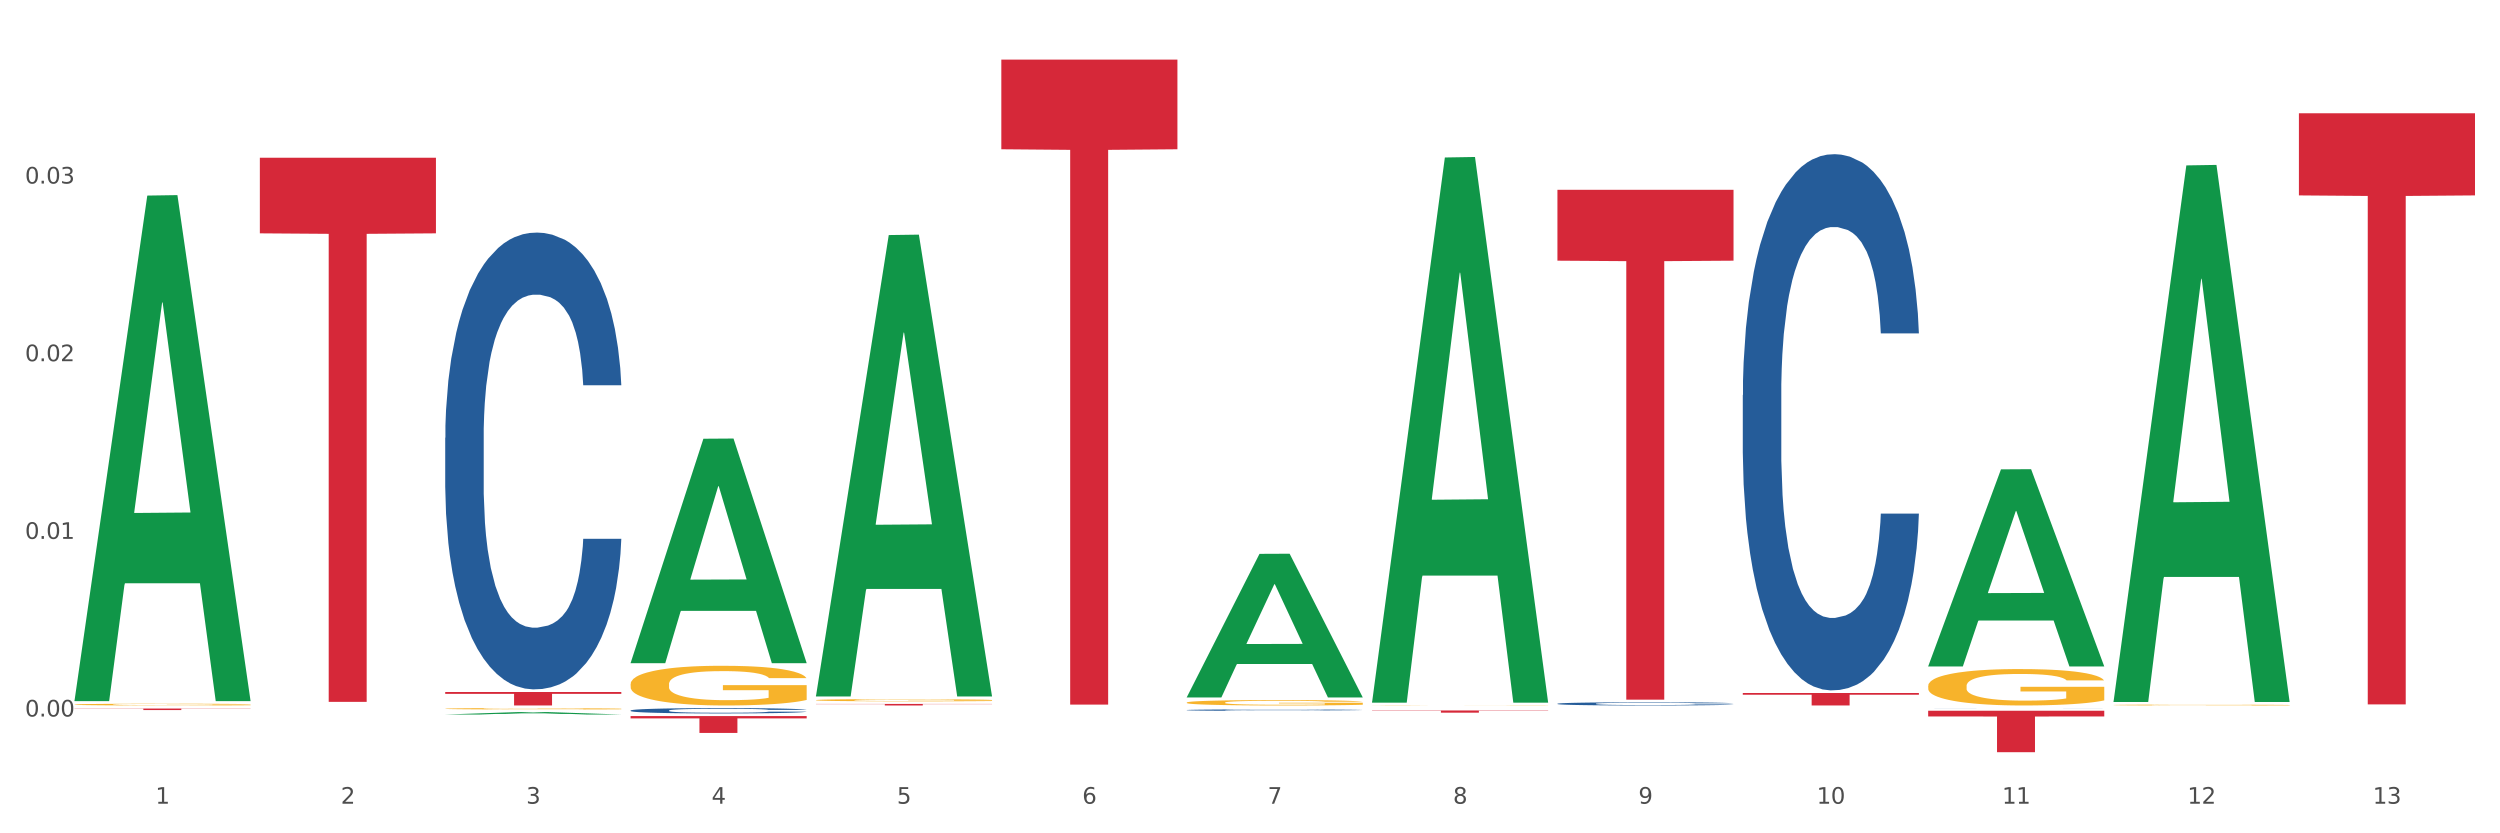<?xml version="1.0" encoding="utf-8" standalone="no"?>
<!DOCTYPE svg PUBLIC "-//W3C//DTD SVG 1.1//EN"
  "http://www.w3.org/Graphics/SVG/1.1/DTD/svg11.dtd">
<svg xmlns:xlink="http://www.w3.org/1999/xlink" width="1080pt" height="360pt" viewBox="0 0 1080 360" xmlns="http://www.w3.org/2000/svg" version="1.1">
 <rect x="0" y="0" width="1080" height="360" fill="#333333" stroke="none"/>
 <defs>
  <style type="text/css">*{stroke-linejoin: round; stroke-linecap: butt}</style>
 </defs>
 <g id="figure_1">
  <g id="patch_1">
   <path d="M 0 360 
L 1080 360 
L 1080 0 
L 0 0 
z
" style="fill: #ffffff; stroke: #ffffff; stroke-linejoin: miter"/>
  </g>
  <g id="axes_1">
   <g id="matplotlib.axis_1">
    <g id="xtick_1">
     <g id="text_1">
      <!-- 1 -->
      <g style="fill: #4d4d4d" transform="translate(67.159 347.204) scale(0.096 -0.096)">
       <defs>
        <path id="DejaVuSans-31" d="M 794 531 
L 1825 531 
L 1825 4091 
L 703 3866 
L 703 4441 
L 1819 4666 
L 2450 4666 
L 2450 531 
L 3481 531 
L 3481 0 
L 794 0 
L 794 531 
z
" transform="scale(0.016)"/>
       </defs>
       <use xlink:href="#DejaVuSans-31"/>
      </g>
     </g>
    </g>
    <g id="xtick_2">
     <g id="text_2">
      <!-- 2 -->
      <g style="fill: #4d4d4d" transform="translate(147.238 347.204) scale(0.096 -0.096)">
       <defs>
        <path id="DejaVuSans-32" d="M 1228 531 
L 3431 531 
L 3431 0 
L 469 0 
L 469 531 
Q 828 903 1448 1529 
Q 2069 2156 2228 2338 
Q 2531 2678 2651 2914 
Q 2772 3150 2772 3378 
Q 2772 3750 2511 3984 
Q 2250 4219 1831 4219 
Q 1534 4219 1204 4116 
Q 875 4013 500 3803 
L 500 4441 
Q 881 4594 1212 4672 
Q 1544 4750 1819 4750 
Q 2544 4750 2975 4387 
Q 3406 4025 3406 3419 
Q 3406 3131 3298 2873 
Q 3191 2616 2906 2266 
Q 2828 2175 2409 1742 
Q 1991 1309 1228 531 
z
" transform="scale(0.016)"/>
       </defs>
       <use xlink:href="#DejaVuSans-32"/>
      </g>
     </g>
    </g>
    <g id="xtick_3">
     <g id="text_3">
      <!-- 3 -->
      <g style="fill: #4d4d4d" transform="translate(227.317 347.204) scale(0.096 -0.096)">
       <defs>
        <path id="DejaVuSans-33" d="M 2597 2516 
Q 3050 2419 3304 2112 
Q 3559 1806 3559 1356 
Q 3559 666 3084 287 
Q 2609 -91 1734 -91 
Q 1441 -91 1130 -33 
Q 819 25 488 141 
L 488 750 
Q 750 597 1062 519 
Q 1375 441 1716 441 
Q 2309 441 2620 675 
Q 2931 909 2931 1356 
Q 2931 1769 2642 2001 
Q 2353 2234 1838 2234 
L 1294 2234 
L 1294 2753 
L 1863 2753 
Q 2328 2753 2575 2939 
Q 2822 3125 2822 3475 
Q 2822 3834 2567 4026 
Q 2313 4219 1838 4219 
Q 1578 4219 1281 4162 
Q 984 4106 628 3988 
L 628 4550 
Q 988 4650 1302 4700 
Q 1616 4750 1894 4750 
Q 2613 4750 3031 4423 
Q 3450 4097 3450 3541 
Q 3450 3153 3228 2886 
Q 3006 2619 2597 2516 
z
" transform="scale(0.016)"/>
       </defs>
       <use xlink:href="#DejaVuSans-33"/>
      </g>
     </g>
    </g>
    <g id="xtick_4">
     <g id="text_4">
      <!-- 4 -->
      <g style="fill: #4d4d4d" transform="translate(307.396 347.204) scale(0.096 -0.096)">
       <defs>
        <path id="DejaVuSans-34" d="M 2419 4116 
L 825 1625 
L 2419 1625 
L 2419 4116 
z
M 2253 4666 
L 3047 4666 
L 3047 1625 
L 3713 1625 
L 3713 1100 
L 3047 1100 
L 3047 0 
L 2419 0 
L 2419 1100 
L 313 1100 
L 313 1709 
L 2253 4666 
z
" transform="scale(0.016)"/>
       </defs>
       <use xlink:href="#DejaVuSans-34"/>
      </g>
     </g>
    </g>
    <g id="xtick_5">
     <g id="text_5">
      <!-- 5 -->
      <g style="fill: #4d4d4d" transform="translate(387.475 347.204) scale(0.096 -0.096)">
       <defs>
        <path id="DejaVuSans-35" d="M 691 4666 
L 3169 4666 
L 3169 4134 
L 1269 4134 
L 1269 2991 
Q 1406 3038 1543 3061 
Q 1681 3084 1819 3084 
Q 2600 3084 3056 2656 
Q 3513 2228 3513 1497 
Q 3513 744 3044 326 
Q 2575 -91 1722 -91 
Q 1428 -91 1123 -41 
Q 819 9 494 109 
L 494 744 
Q 775 591 1075 516 
Q 1375 441 1709 441 
Q 2250 441 2565 725 
Q 2881 1009 2881 1497 
Q 2881 1984 2565 2268 
Q 2250 2553 1709 2553 
Q 1456 2553 1204 2497 
Q 953 2441 691 2322 
L 691 4666 
z
" transform="scale(0.016)"/>
       </defs>
       <use xlink:href="#DejaVuSans-35"/>
      </g>
     </g>
    </g>
    <g id="xtick_6">
     <g id="text_6">
      <!-- 6 -->
      <g style="fill: #4d4d4d" transform="translate(467.554 347.204) scale(0.096 -0.096)">
       <defs>
        <path id="DejaVuSans-36" d="M 2113 2584 
Q 1688 2584 1439 2293 
Q 1191 2003 1191 1497 
Q 1191 994 1439 701 
Q 1688 409 2113 409 
Q 2538 409 2786 701 
Q 3034 994 3034 1497 
Q 3034 2003 2786 2293 
Q 2538 2584 2113 2584 
z
M 3366 4563 
L 3366 3988 
Q 3128 4100 2886 4159 
Q 2644 4219 2406 4219 
Q 1781 4219 1451 3797 
Q 1122 3375 1075 2522 
Q 1259 2794 1537 2939 
Q 1816 3084 2150 3084 
Q 2853 3084 3261 2657 
Q 3669 2231 3669 1497 
Q 3669 778 3244 343 
Q 2819 -91 2113 -91 
Q 1303 -91 875 529 
Q 447 1150 447 2328 
Q 447 3434 972 4092 
Q 1497 4750 2381 4750 
Q 2619 4750 2861 4703 
Q 3103 4656 3366 4563 
z
" transform="scale(0.016)"/>
       </defs>
       <use xlink:href="#DejaVuSans-36"/>
      </g>
     </g>
    </g>
    <g id="xtick_7">
     <g id="text_7">
      <!-- 7 -->
      <g style="fill: #4d4d4d" transform="translate(547.634 347.204) scale(0.096 -0.096)">
       <defs>
        <path id="DejaVuSans-37" d="M 525 4666 
L 3525 4666 
L 3525 4397 
L 1831 0 
L 1172 0 
L 2766 4134 
L 525 4134 
L 525 4666 
z
" transform="scale(0.016)"/>
       </defs>
       <use xlink:href="#DejaVuSans-37"/>
      </g>
     </g>
    </g>
    <g id="xtick_8">
     <g id="text_8">
      <!-- 8 -->
      <g style="fill: #4d4d4d" transform="translate(627.713 347.204) scale(0.096 -0.096)">
       <defs>
        <path id="DejaVuSans-38" d="M 2034 2216 
Q 1584 2216 1326 1975 
Q 1069 1734 1069 1313 
Q 1069 891 1326 650 
Q 1584 409 2034 409 
Q 2484 409 2743 651 
Q 3003 894 3003 1313 
Q 3003 1734 2745 1975 
Q 2488 2216 2034 2216 
z
M 1403 2484 
Q 997 2584 770 2862 
Q 544 3141 544 3541 
Q 544 4100 942 4425 
Q 1341 4750 2034 4750 
Q 2731 4750 3128 4425 
Q 3525 4100 3525 3541 
Q 3525 3141 3298 2862 
Q 3072 2584 2669 2484 
Q 3125 2378 3379 2068 
Q 3634 1759 3634 1313 
Q 3634 634 3220 271 
Q 2806 -91 2034 -91 
Q 1263 -91 848 271 
Q 434 634 434 1313 
Q 434 1759 690 2068 
Q 947 2378 1403 2484 
z
M 1172 3481 
Q 1172 3119 1398 2916 
Q 1625 2713 2034 2713 
Q 2441 2713 2670 2916 
Q 2900 3119 2900 3481 
Q 2900 3844 2670 4047 
Q 2441 4250 2034 4250 
Q 1625 4250 1398 4047 
Q 1172 3844 1172 3481 
z
" transform="scale(0.016)"/>
       </defs>
       <use xlink:href="#DejaVuSans-38"/>
      </g>
     </g>
    </g>
    <g id="xtick_9">
     <g id="text_9">
      <!-- 9 -->
      <g style="fill: #4d4d4d" transform="translate(707.792 347.204) scale(0.096 -0.096)">
       <defs>
        <path id="DejaVuSans-39" d="M 703 97 
L 703 672 
Q 941 559 1184 500 
Q 1428 441 1663 441 
Q 2288 441 2617 861 
Q 2947 1281 2994 2138 
Q 2813 1869 2534 1725 
Q 2256 1581 1919 1581 
Q 1219 1581 811 2004 
Q 403 2428 403 3163 
Q 403 3881 828 4315 
Q 1253 4750 1959 4750 
Q 2769 4750 3195 4129 
Q 3622 3509 3622 2328 
Q 3622 1225 3098 567 
Q 2575 -91 1691 -91 
Q 1453 -91 1209 -44 
Q 966 3 703 97 
z
M 1959 2075 
Q 2384 2075 2632 2365 
Q 2881 2656 2881 3163 
Q 2881 3666 2632 3958 
Q 2384 4250 1959 4250 
Q 1534 4250 1286 3958 
Q 1038 3666 1038 3163 
Q 1038 2656 1286 2365 
Q 1534 2075 1959 2075 
z
" transform="scale(0.016)"/>
       </defs>
       <use xlink:href="#DejaVuSans-39"/>
      </g>
     </g>
    </g>
    <g id="xtick_10">
     <g id="text_10">
      <!-- 10 -->
      <g style="fill: #4d4d4d" transform="translate(784.817 347.204) scale(0.096 -0.096)">
       <defs>
        <path id="DejaVuSans-30" d="M 2034 4250 
Q 1547 4250 1301 3770 
Q 1056 3291 1056 2328 
Q 1056 1369 1301 889 
Q 1547 409 2034 409 
Q 2525 409 2770 889 
Q 3016 1369 3016 2328 
Q 3016 3291 2770 3770 
Q 2525 4250 2034 4250 
z
M 2034 4750 
Q 2819 4750 3233 4129 
Q 3647 3509 3647 2328 
Q 3647 1150 3233 529 
Q 2819 -91 2034 -91 
Q 1250 -91 836 529 
Q 422 1150 422 2328 
Q 422 3509 836 4129 
Q 1250 4750 2034 4750 
z
" transform="scale(0.016)"/>
       </defs>
       <use xlink:href="#DejaVuSans-31"/>
       <use xlink:href="#DejaVuSans-30" transform="translate(63.623 0)"/>
      </g>
     </g>
    </g>
    <g id="xtick_11">
     <g id="text_11">
      <!-- 11 -->
      <g style="fill: #4d4d4d" transform="translate(864.896 347.204) scale(0.096 -0.096)">
       <use xlink:href="#DejaVuSans-31"/>
       <use xlink:href="#DejaVuSans-31" transform="translate(63.623 0)"/>
      </g>
     </g>
    </g>
    <g id="xtick_12">
     <g id="text_12">
      <!-- 12 -->
      <g style="fill: #4d4d4d" transform="translate(944.975 347.204) scale(0.096 -0.096)">
       <use xlink:href="#DejaVuSans-31"/>
       <use xlink:href="#DejaVuSans-32" transform="translate(63.623 0)"/>
      </g>
     </g>
    </g>
    <g id="xtick_13">
     <g id="text_13">
      <!-- 13 -->
      <g style="fill: #4d4d4d" transform="translate(1025.054 347.204) scale(0.096 -0.096)">
       <use xlink:href="#DejaVuSans-31"/>
       <use xlink:href="#DejaVuSans-33" transform="translate(63.623 0)"/>
      </g>
     </g>
    </g>
    <g id="xtick_14"/>
    <g id="xtick_15"/>
    <g id="xtick_16"/>
    <g id="xtick_17"/>
    <g id="xtick_18"/>
    <g id="xtick_19"/>
    <g id="xtick_20"/>
    <g id="xtick_21"/>
    <g id="xtick_22"/>
    <g id="xtick_23"/>
    <g id="xtick_24"/>
    <g id="xtick_25"/>
   </g>
   <g id="matplotlib.axis_2">
    <g id="ytick_1">
     <g id="text_14">
      <!-- 0.00 -->
      <g style="fill: #4d4d4d" transform="translate(10.8 309.537) scale(0.096 -0.096)">
       <defs>
        <path id="DejaVuSans-2e" d="M 684 794 
L 1344 794 
L 1344 0 
L 684 0 
L 684 794 
z
" transform="scale(0.016)"/>
       </defs>
       <use xlink:href="#DejaVuSans-30"/>
       <use xlink:href="#DejaVuSans-2e" transform="translate(63.623 0)"/>
       <use xlink:href="#DejaVuSans-30" transform="translate(95.41 0)"/>
       <use xlink:href="#DejaVuSans-30" transform="translate(159.033 0)"/>
      </g>
     </g>
    </g>
    <g id="ytick_2">
     <g id="text_15">
      <!-- 0.01 -->
      <g style="fill: #4d4d4d" transform="translate(10.8 232.792) scale(0.096 -0.096)">
       <use xlink:href="#DejaVuSans-30"/>
       <use xlink:href="#DejaVuSans-2e" transform="translate(63.623 0)"/>
       <use xlink:href="#DejaVuSans-30" transform="translate(95.41 0)"/>
       <use xlink:href="#DejaVuSans-31" transform="translate(159.033 0)"/>
      </g>
     </g>
    </g>
    <g id="ytick_3">
     <g id="text_16">
      <!-- 0.02 -->
      <g style="fill: #4d4d4d" transform="translate(10.8 156.046) scale(0.096 -0.096)">
       <use xlink:href="#DejaVuSans-30"/>
       <use xlink:href="#DejaVuSans-2e" transform="translate(63.623 0)"/>
       <use xlink:href="#DejaVuSans-30" transform="translate(95.41 0)"/>
       <use xlink:href="#DejaVuSans-32" transform="translate(159.033 0)"/>
      </g>
     </g>
    </g>
    <g id="ytick_4">
     <g id="text_17">
      <!-- 0.03 -->
      <g style="fill: #4d4d4d" transform="translate(10.8 79.301) scale(0.096 -0.096)">
       <use xlink:href="#DejaVuSans-30"/>
       <use xlink:href="#DejaVuSans-2e" transform="translate(63.623 0)"/>
       <use xlink:href="#DejaVuSans-30" transform="translate(95.41 0)"/>
       <use xlink:href="#DejaVuSans-33" transform="translate(159.033 0)"/>
      </g>
     </g>
    </g>
    <g id="ytick_5"/>
    <g id="ytick_6"/>
    <g id="ytick_7"/>
    <g id="ytick_8"/>
   </g>
   <g id="PolyCollection_1">
    <path d="M 32.175 302.477 
L 32.253 302.271 
L 63.625 84.49 
L 76.644 84.285 
L 108.25 302.887 
L 93.192 302.887 
L 86.369 251.983 
L 53.978 251.983 
L 53.743 252.804 
L 47.155 302.887 
L 32.175 302.887 
L 32.175 302.477 
L 58.056 221.604 
L 82.291 221.399 
L 70.291 130.879 
L 70.134 130.469 
L 69.977 131.084 
L 57.978 221.399 
L 58.056 221.604 
L 32.175 302.477 
z
" clip-path="url(#p493fe268b9)" style="fill: #109648"/>
    <path d="M 272.412 306.932 
L 272.502 306.93 
L 272.502 306.87 
L 272.772 306.79 
L 273.761 306.642 
L 275.02 306.529 
L 277.178 306.398 
L 278.347 306.343 
L 279.876 306.282 
L 283.023 306.182 
L 286.62 306.097 
L 289.138 306.051 
L 291.027 306.021 
L 295.253 305.968 
L 297.681 305.945 
L 300.199 305.926 
L 302.357 305.913 
L 305.954 305.898 
L 308.831 305.892 
L 312.159 305.89 
L 314.946 305.892 
L 318.633 305.9 
L 324.028 305.926 
L 326.097 305.941 
L 328.884 305.966 
L 331.762 306 
L 334.1 306.034 
L 336.798 306.083 
L 339.585 306.146 
L 342.283 306.227 
L 344.171 306.301 
L 345.7 306.379 
L 347.049 306.474 
L 348.038 306.578 
L 348.488 306.665 
L 332.032 306.665 
L 331.582 306.587 
L 330.683 306.502 
L 329.784 306.445 
L 328.794 306.398 
L 327.266 306.345 
L 325.917 306.311 
L 323.669 306.271 
L 321.601 306.246 
L 319.892 306.231 
L 317.824 306.218 
L 313.418 306.205 
L 310.27 306.205 
L 308.292 306.21 
L 305.864 306.22 
L 303.796 306.235 
L 301.368 306.26 
L 299.479 306.288 
L 297.591 306.324 
L 296.512 306.349 
L 294.893 306.396 
L 293.814 306.434 
L 292.375 306.5 
L 291.566 306.546 
L 290.127 306.667 
L 289.498 306.756 
L 289.228 306.817 
L 289.048 306.885 
L 289.048 307.216 
L 289.588 307.364 
L 290.037 307.427 
L 290.757 307.499 
L 292.106 307.593 
L 294.084 307.684 
L 296.152 307.749 
L 297.861 307.79 
L 299.479 307.819 
L 301.098 307.842 
L 303.076 307.864 
L 304.695 307.876 
L 307.123 307.889 
L 310 307.895 
L 312.249 307.895 
L 316.835 307.885 
L 318.903 307.874 
L 320.881 307.859 
L 323.039 307.836 
L 324.748 307.811 
L 325.737 307.792 
L 327.356 307.751 
L 328.615 307.709 
L 329.694 307.66 
L 330.413 307.618 
L 331.222 307.554 
L 331.852 307.482 
L 332.032 307.444 
L 348.488 307.444 
L 348.128 307.521 
L 347.498 307.595 
L 346.24 307.694 
L 345.25 307.751 
L 343.722 307.821 
L 342.103 307.881 
L 339.855 307.946 
L 337.787 307.995 
L 335.629 308.037 
L 333.291 308.075 
L 329.064 308.128 
L 327.535 308.143 
L 324.298 308.169 
L 321.78 308.183 
L 318.094 308.198 
L 314.317 308.207 
L 310.36 308.209 
L 306.853 308.205 
L 302.986 308.192 
L 300.558 308.179 
L 297.861 308.16 
L 294.713 308.131 
L 291.746 308.095 
L 288.958 308.052 
L 286.351 308.003 
L 283.923 307.948 
L 280.775 307.857 
L 278.437 307.768 
L 276.729 307.686 
L 275.56 307.616 
L 274.391 307.527 
L 273.761 307.466 
L 272.772 307.317 
L 272.412 307.18 
L 272.412 306.932 
z
" clip-path="url(#p493fe268b9)" style="fill: #255c99"/>
    <path d="M 512.65 306.741 
L 512.74 306.74 
L 512.74 306.724 
L 513.01 306.701 
L 513.999 306.661 
L 515.258 306.63 
L 517.416 306.593 
L 518.585 306.578 
L 520.114 306.561 
L 523.261 306.534 
L 526.858 306.51 
L 529.376 306.497 
L 531.264 306.489 
L 535.49 306.475 
L 537.918 306.468 
L 540.436 306.463 
L 542.594 306.459 
L 546.191 306.455 
L 549.069 306.454 
L 552.396 306.453 
L 555.184 306.454 
L 558.871 306.456 
L 564.266 306.463 
L 566.334 306.467 
L 569.122 306.474 
L 571.999 306.483 
L 574.337 306.493 
L 577.035 306.506 
L 579.823 306.524 
L 582.52 306.546 
L 584.409 306.566 
L 585.937 306.588 
L 587.286 306.614 
L 588.275 306.643 
L 588.725 306.667 
L 572.269 306.667 
L 571.819 306.645 
L 570.92 306.622 
L 570.021 306.606 
L 569.032 306.593 
L 567.503 306.579 
L 566.154 306.569 
L 563.906 306.558 
L 561.838 306.551 
L 560.129 306.547 
L 558.061 306.544 
L 553.655 306.54 
L 550.508 306.54 
L 548.529 306.541 
L 546.101 306.544 
L 544.033 306.548 
L 541.605 306.555 
L 539.717 306.563 
L 537.828 306.573 
L 536.749 306.58 
L 535.131 306.593 
L 534.052 306.603 
L 532.613 306.621 
L 531.804 306.634 
L 530.365 306.668 
L 529.735 306.692 
L 529.466 306.709 
L 529.286 306.728 
L 529.286 306.819 
L 529.825 306.86 
L 530.275 306.877 
L 530.994 306.897 
L 532.343 306.923 
L 534.321 306.948 
L 536.39 306.966 
L 538.098 306.977 
L 539.717 306.986 
L 541.335 306.992 
L 543.314 306.998 
L 544.932 307.001 
L 547.36 307.005 
L 550.238 307.007 
L 552.486 307.007 
L 557.072 307.004 
L 559.14 307.001 
L 561.119 306.997 
L 563.277 306.99 
L 564.985 306.983 
L 565.974 306.978 
L 567.593 306.967 
L 568.852 306.955 
L 569.931 306.942 
L 570.65 306.93 
L 571.46 306.913 
L 572.089 306.893 
L 572.269 306.882 
L 588.725 306.882 
L 588.365 306.903 
L 587.736 306.924 
L 586.477 306.951 
L 585.488 306.967 
L 583.959 306.986 
L 582.341 307.003 
L 580.092 307.021 
L 578.024 307.034 
L 575.866 307.046 
L 573.528 307.056 
L 569.302 307.071 
L 567.773 307.075 
L 564.536 307.082 
L 562.018 307.086 
L 558.331 307.09 
L 554.554 307.093 
L 550.598 307.093 
L 547.091 307.092 
L 543.224 307.089 
L 540.796 307.085 
L 538.098 307.08 
L 534.951 307.072 
L 531.983 307.062 
L 529.196 307.05 
L 526.588 307.037 
L 524.16 307.021 
L 521.013 306.996 
L 518.675 306.972 
L 516.966 306.949 
L 515.797 306.93 
L 514.628 306.905 
L 513.999 306.888 
L 513.01 306.847 
L 512.65 306.809 
L 512.65 306.741 
z
" clip-path="url(#p493fe268b9)" style="fill: #255c99"/>
    <path d="M 672.808 304.005 
L 672.898 304.003 
L 672.898 303.968 
L 673.168 303.92 
L 674.157 303.831 
L 675.416 303.764 
L 677.574 303.685 
L 678.743 303.652 
L 680.272 303.615 
L 683.419 303.556 
L 687.016 303.505 
L 689.534 303.477 
L 691.422 303.459 
L 695.649 303.428 
L 698.077 303.414 
L 700.595 303.402 
L 702.753 303.395 
L 706.35 303.386 
L 709.227 303.382 
L 712.554 303.381 
L 715.342 303.382 
L 719.029 303.387 
L 724.424 303.402 
L 726.492 303.411 
L 729.28 303.426 
L 732.158 303.447 
L 734.496 303.467 
L 737.193 303.496 
L 739.981 303.534 
L 742.679 303.582 
L 744.567 303.627 
L 746.096 303.674 
L 747.445 303.731 
L 748.434 303.793 
L 748.883 303.845 
L 732.427 303.845 
L 731.978 303.798 
L 731.079 303.747 
L 730.179 303.713 
L 729.19 303.685 
L 727.661 303.653 
L 726.313 303.633 
L 724.065 303.609 
L 721.996 303.594 
L 720.288 303.585 
L 718.22 303.577 
L 713.813 303.57 
L 710.666 303.57 
L 708.688 303.572 
L 706.26 303.579 
L 704.191 303.587 
L 701.764 303.603 
L 699.875 303.619 
L 697.987 303.641 
L 696.908 303.656 
L 695.289 303.684 
L 694.21 303.707 
L 692.771 303.746 
L 691.962 303.774 
L 690.523 303.846 
L 689.894 303.899 
L 689.624 303.936 
L 689.444 303.977 
L 689.444 304.175 
L 689.984 304.263 
L 690.433 304.301 
L 691.153 304.345 
L 692.501 304.4 
L 694.48 304.455 
L 696.548 304.494 
L 698.257 304.518 
L 699.875 304.536 
L 701.494 304.55 
L 703.472 304.563 
L 705.091 304.57 
L 707.519 304.578 
L 710.396 304.582 
L 712.644 304.582 
L 717.23 304.575 
L 719.299 304.569 
L 721.277 304.56 
L 723.435 304.546 
L 725.144 304.531 
L 726.133 304.52 
L 727.751 304.495 
L 729.01 304.47 
L 730.089 304.441 
L 730.809 304.416 
L 731.618 304.377 
L 732.248 304.334 
L 732.427 304.312 
L 748.883 304.312 
L 748.524 304.357 
L 747.894 304.402 
L 746.635 304.461 
L 745.646 304.495 
L 744.117 304.537 
L 742.499 304.573 
L 740.251 304.612 
L 738.183 304.641 
L 736.024 304.667 
L 733.686 304.689 
L 729.46 304.721 
L 727.931 304.73 
L 724.694 304.745 
L 722.176 304.754 
L 718.489 304.763 
L 714.713 304.768 
L 710.756 304.769 
L 707.249 304.767 
L 703.382 304.759 
L 700.954 304.752 
L 698.257 304.74 
L 695.109 304.722 
L 692.142 304.701 
L 689.354 304.675 
L 686.746 304.646 
L 684.318 304.613 
L 681.171 304.559 
L 678.833 304.506 
L 677.125 304.456 
L 675.956 304.414 
L 674.787 304.361 
L 674.157 304.324 
L 673.168 304.235 
L 672.808 304.153 
L 672.808 304.005 
z
" clip-path="url(#p493fe268b9)" style="fill: #255c99"/>
    <path d="M 752.887 170.685 
L 752.977 170.474 
L 752.977 164.55 
L 753.247 156.511 
L 754.236 141.702 
L 755.495 130.489 
L 757.653 117.373 
L 758.822 111.872 
L 760.351 105.737 
L 763.498 95.794 
L 767.095 87.332 
L 769.613 82.677 
L 771.501 79.716 
L 775.728 74.427 
L 778.156 72.1 
L 780.674 70.196 
L 782.832 68.926 
L 786.429 67.445 
L 789.306 66.811 
L 792.633 66.599 
L 795.421 66.811 
L 799.108 67.657 
L 804.503 70.196 
L 806.572 71.676 
L 809.359 74.215 
L 812.237 77.6 
L 814.575 80.985 
L 817.273 85.851 
L 820.06 92.198 
L 822.758 100.237 
L 824.646 107.641 
L 826.175 115.469 
L 827.524 124.989 
L 828.513 135.355 
L 828.963 144.029 
L 812.507 144.029 
L 812.057 136.201 
L 811.158 127.739 
L 810.258 122.027 
L 809.269 117.373 
L 807.741 112.084 
L 806.392 108.699 
L 804.144 104.679 
L 802.075 102.141 
L 800.367 100.66 
L 798.299 99.39 
L 793.892 98.121 
L 790.745 98.121 
L 788.767 98.544 
L 786.339 99.602 
L 784.271 101.083 
L 781.843 103.622 
L 779.954 106.372 
L 778.066 109.968 
L 776.987 112.507 
L 775.368 117.161 
L 774.289 120.969 
L 772.85 127.528 
L 772.041 132.182 
L 770.602 144.241 
L 769.973 153.126 
L 769.703 159.261 
L 769.523 166.031 
L 769.523 199.034 
L 770.063 213.843 
L 770.512 220.189 
L 771.232 227.382 
L 772.581 236.691 
L 774.559 245.788 
L 776.627 252.346 
L 778.336 256.366 
L 779.954 259.328 
L 781.573 261.655 
L 783.551 263.77 
L 785.17 265.04 
L 787.598 266.309 
L 790.475 266.944 
L 792.723 266.944 
L 797.31 265.886 
L 799.378 264.828 
L 801.356 263.347 
L 803.514 261.02 
L 805.223 258.481 
L 806.212 256.577 
L 807.831 252.558 
L 809.089 248.327 
L 810.169 243.461 
L 810.888 239.23 
L 811.697 232.883 
L 812.327 225.69 
L 812.507 221.882 
L 828.963 221.882 
L 828.603 229.498 
L 827.973 236.902 
L 826.714 246.846 
L 825.725 252.558 
L 824.197 259.539 
L 822.578 265.463 
L 820.33 272.021 
L 818.262 276.887 
L 816.104 281.118 
L 813.765 284.926 
L 809.539 290.215 
L 808.01 291.696 
L 804.773 294.234 
L 802.255 295.715 
L 798.568 297.196 
L 794.792 298.042 
L 790.835 298.254 
L 787.328 297.831 
L 783.461 296.562 
L 781.033 295.292 
L 778.336 293.388 
L 775.188 290.426 
L 772.221 286.83 
L 769.433 282.599 
L 766.825 277.733 
L 764.398 272.233 
L 761.25 263.136 
L 758.912 254.25 
L 757.204 245.999 
L 756.035 239.018 
L 754.866 230.133 
L 754.236 223.998 
L 753.247 209.189 
L 752.887 195.437 
L 752.887 170.685 
z
" clip-path="url(#p493fe268b9)" style="fill: #255c99"/>
    <path d="M 832.967 305.896 
L 833.056 305.896 
L 833.056 305.895 
L 833.326 305.895 
L 834.315 305.894 
L 835.574 305.893 
L 837.732 305.893 
L 838.901 305.892 
L 840.43 305.892 
L 843.577 305.892 
L 847.174 305.891 
L 849.692 305.891 
L 851.581 305.891 
L 855.807 305.89 
L 858.235 305.89 
L 860.753 305.89 
L 862.911 305.89 
L 866.508 305.89 
L 869.385 305.89 
L 872.713 305.89 
L 875.5 305.89 
L 879.187 305.89 
L 884.583 305.89 
L 886.651 305.89 
L 889.438 305.89 
L 892.316 305.89 
L 894.654 305.891 
L 897.352 305.891 
L 900.139 305.891 
L 902.837 305.892 
L 904.725 305.892 
L 906.254 305.893 
L 907.603 305.893 
L 908.592 305.894 
L 909.042 305.894 
L 892.586 305.894 
L 892.136 305.894 
L 891.237 305.893 
L 890.338 305.893 
L 889.348 305.893 
L 887.82 305.892 
L 886.471 305.892 
L 884.223 305.892 
L 882.155 305.892 
L 880.446 305.892 
L 878.378 305.892 
L 873.972 305.892 
L 870.824 305.892 
L 868.846 305.892 
L 866.418 305.892 
L 864.35 305.892 
L 861.922 305.892 
L 860.033 305.892 
L 858.145 305.892 
L 857.066 305.892 
L 855.447 305.893 
L 854.368 305.893 
L 852.929 305.893 
L 852.12 305.894 
L 850.681 305.894 
L 850.052 305.895 
L 849.782 305.895 
L 849.602 305.895 
L 849.602 305.897 
L 850.142 305.898 
L 850.591 305.899 
L 851.311 305.899 
L 852.66 305.899 
L 854.638 305.9 
L 856.706 305.9 
L 858.415 305.901 
L 860.033 305.901 
L 861.652 305.901 
L 863.63 305.901 
L 865.249 305.901 
L 867.677 305.901 
L 870.554 305.901 
L 872.803 305.901 
L 877.389 305.901 
L 879.457 305.901 
L 881.435 305.901 
L 883.593 305.901 
L 885.302 305.901 
L 886.291 305.901 
L 887.91 305.9 
L 889.169 305.9 
L 890.248 305.9 
L 890.967 305.9 
L 891.776 305.899 
L 892.406 305.899 
L 892.586 305.899 
L 909.042 305.899 
L 908.682 305.899 
L 908.053 305.9 
L 906.794 305.9 
L 905.804 305.9 
L 904.276 305.901 
L 902.657 305.901 
L 900.409 305.902 
L 898.341 305.902 
L 896.183 305.902 
L 893.845 305.902 
L 889.618 305.903 
L 888.09 305.903 
L 884.852 305.903 
L 882.334 305.903 
L 878.648 305.903 
L 874.871 305.903 
L 870.914 305.903 
L 867.407 305.903 
L 863.54 305.903 
L 861.113 305.903 
L 858.415 305.903 
L 855.268 305.903 
L 852.3 305.902 
L 849.512 305.902 
L 846.905 305.902 
L 844.477 305.902 
L 841.329 305.901 
L 838.991 305.9 
L 837.283 305.9 
L 836.114 305.9 
L 834.945 305.899 
L 834.315 305.899 
L 833.326 305.898 
L 832.967 305.897 
L 832.967 305.896 
z
" clip-path="url(#p493fe268b9)" style="fill: #255c99"/>
    <path d="M 993.125 48.925 
L 1069.2 48.925 
L 1069.2 84.414 
L 1039.275 84.654 
L 1039.275 304.305 
L 1022.87 304.305 
L 1022.87 84.654 
L 993.125 84.414 
L 993.125 49.165 
L 993.125 48.925 
z
" clip-path="url(#p493fe268b9)" style="fill: #d62839"/>
    <path d="M 832.967 307.024 
L 909.042 307.024 
L 909.042 309.515 
L 879.116 309.531 
L 879.116 324.95 
L 862.712 324.95 
L 862.712 309.531 
L 832.967 309.515 
L 832.967 307.04 
L 832.967 307.024 
z
" clip-path="url(#p493fe268b9)" style="fill: #d62839"/>
    <path d="M 752.887 299.375 
L 828.963 299.375 
L 828.963 300.124 
L 799.037 300.129 
L 799.037 304.769 
L 782.632 304.769 
L 782.632 300.129 
L 752.887 300.124 
L 752.887 299.38 
L 752.887 299.375 
z
" clip-path="url(#p493fe268b9)" style="fill: #d62839"/>
    <path d="M 672.808 82.004 
L 748.883 82.004 
L 748.883 112.613 
L 718.958 112.82 
L 718.958 302.26 
L 702.553 302.26 
L 702.553 112.82 
L 672.808 112.613 
L 672.808 82.211 
L 672.808 82.004 
z
" clip-path="url(#p493fe268b9)" style="fill: #d62839"/>
    <path d="M 592.729 306.922 
L 668.804 306.922 
L 668.804 307.055 
L 638.879 307.056 
L 638.879 307.875 
L 622.474 307.875 
L 622.474 307.056 
L 592.729 307.055 
L 592.729 306.923 
L 592.729 306.922 
z
" clip-path="url(#p493fe268b9)" style="fill: #d62839"/>
    <path d="M 192.333 189.141 
L 192.423 188.96 
L 192.423 183.914 
L 192.693 177.066 
L 193.682 164.45 
L 194.941 154.898 
L 197.099 143.725 
L 198.268 139.039 
L 199.797 133.812 
L 202.944 125.342 
L 206.541 118.133 
L 209.059 114.168 
L 210.947 111.645 
L 215.174 107.139 
L 217.602 105.157 
L 220.12 103.535 
L 222.278 102.454 
L 225.875 101.192 
L 228.752 100.651 
L 232.079 100.471 
L 234.867 100.651 
L 238.554 101.372 
L 243.949 103.535 
L 246.018 104.796 
L 248.805 106.959 
L 251.683 109.843 
L 254.021 112.726 
L 256.718 116.871 
L 259.506 122.278 
L 262.204 129.126 
L 264.092 135.434 
L 265.621 142.103 
L 266.97 150.213 
L 267.959 159.043 
L 268.408 166.433 
L 251.953 166.433 
L 251.503 159.764 
L 250.604 152.555 
L 249.704 147.689 
L 248.715 143.725 
L 247.187 139.219 
L 245.838 136.335 
L 243.59 132.911 
L 241.521 130.748 
L 239.813 129.487 
L 237.745 128.406 
L 233.338 127.324 
L 230.191 127.324 
L 228.213 127.685 
L 225.785 128.586 
L 223.717 129.847 
L 221.289 132.01 
L 219.4 134.353 
L 217.512 137.417 
L 216.433 139.579 
L 214.814 143.544 
L 213.735 146.788 
L 212.296 152.375 
L 211.487 156.34 
L 210.048 166.613 
L 209.419 174.182 
L 209.149 179.409 
L 208.969 185.176 
L 208.969 213.29 
L 209.509 225.906 
L 209.958 231.313 
L 210.678 237.44 
L 212.027 245.37 
L 214.005 253.12 
L 216.073 258.707 
L 217.782 262.131 
L 219.4 264.654 
L 221.019 266.636 
L 222.997 268.439 
L 224.616 269.52 
L 227.044 270.601 
L 229.921 271.142 
L 232.169 271.142 
L 236.755 270.241 
L 238.824 269.34 
L 240.802 268.078 
L 242.96 266.096 
L 244.669 263.933 
L 245.658 262.311 
L 247.276 258.887 
L 248.535 255.282 
L 249.615 251.137 
L 250.334 247.533 
L 251.143 242.126 
L 251.773 235.998 
L 251.953 232.754 
L 268.408 232.754 
L 268.049 239.242 
L 267.419 245.55 
L 266.16 254.021 
L 265.171 258.887 
L 263.643 264.834 
L 262.024 269.88 
L 259.776 275.467 
L 257.708 279.612 
L 255.549 283.217 
L 253.211 286.461 
L 248.985 290.966 
L 247.456 292.228 
L 244.219 294.391 
L 241.701 295.652 
L 238.014 296.914 
L 234.238 297.635 
L 230.281 297.815 
L 226.774 297.454 
L 222.907 296.373 
L 220.479 295.292 
L 217.782 293.67 
L 214.634 291.147 
L 211.667 288.083 
L 208.879 284.478 
L 206.271 280.333 
L 203.843 275.647 
L 200.696 267.898 
L 198.358 260.329 
L 196.65 253.3 
L 195.481 247.352 
L 194.312 239.783 
L 193.682 234.557 
L 192.693 221.941 
L 192.333 210.227 
L 192.333 189.141 
z
" clip-path="url(#p493fe268b9)" style="fill: #255c99"/>
    <path d="M 432.571 25.759 
L 508.646 25.759 
L 508.646 64.481 
L 478.721 64.743 
L 478.721 304.399 
L 462.316 304.399 
L 462.316 64.743 
L 432.571 64.481 
L 432.571 26.021 
L 432.571 25.759 
z
" clip-path="url(#p493fe268b9)" style="fill: #d62839"/>
    <path d="M 272.412 309.329 
L 348.488 309.329 
L 348.488 310.342 
L 318.562 310.349 
L 318.562 316.619 
L 302.157 316.619 
L 302.157 310.349 
L 272.412 310.342 
L 272.412 309.336 
L 272.412 309.329 
z
" clip-path="url(#p493fe268b9)" style="fill: #d62839"/>
    <path d="M 192.333 298.935 
L 268.408 298.935 
L 268.408 299.746 
L 238.483 299.752 
L 238.483 304.769 
L 222.078 304.769 
L 222.078 299.752 
L 192.333 299.746 
L 192.333 298.941 
L 192.333 298.935 
z
" clip-path="url(#p493fe268b9)" style="fill: #d62839"/>
    <path d="M 112.254 68.135 
L 188.329 68.135 
L 188.329 100.802 
L 158.404 101.023 
L 158.404 303.204 
L 141.999 303.204 
L 141.999 101.023 
L 112.254 100.802 
L 112.254 68.356 
L 112.254 68.135 
z
" clip-path="url(#p493fe268b9)" style="fill: #d62839"/>
    <path d="M 32.175 306.095 
L 108.25 306.095 
L 108.25 306.185 
L 78.325 306.185 
L 78.325 306.739 
L 61.92 306.739 
L 61.92 306.185 
L 32.175 306.185 
L 32.175 306.096 
L 32.175 306.095 
z
" clip-path="url(#p493fe268b9)" style="fill: #d62839"/>
    <path d="M 913.046 304.56 
L 913.135 304.559 
L 913.135 304.547 
L 913.315 304.536 
L 914.213 304.509 
L 915.561 304.487 
L 916.549 304.475 
L 917.537 304.466 
L 918.704 304.456 
L 920.141 304.446 
L 922.746 304.431 
L 924.363 304.424 
L 926.339 304.416 
L 929.931 304.405 
L 932.536 304.398 
L 935.231 304.393 
L 939.632 304.387 
L 942.506 304.384 
L 945.559 304.382 
L 949.242 304.38 
L 952.026 304.38 
L 958.134 304.381 
L 963.343 304.384 
L 965.858 304.387 
L 969.092 304.391 
L 970.798 304.394 
L 973.582 304.399 
L 976.457 304.407 
L 978.433 304.413 
L 981.397 304.425 
L 983.642 304.437 
L 985.708 304.452 
L 986.786 304.463 
L 987.594 304.472 
L 988.312 304.483 
L 989.031 304.501 
L 972.864 304.501 
L 972.235 304.488 
L 971.247 304.477 
L 969.81 304.465 
L 968.553 304.458 
L 966.397 304.449 
L 964.421 304.444 
L 962.355 304.439 
L 959.84 304.436 
L 957.864 304.434 
L 955.08 304.433 
L 949.601 304.433 
L 945.919 304.436 
L 943.404 304.439 
L 941.787 304.442 
L 940.35 304.446 
L 938.733 304.451 
L 936.847 304.458 
L 935.5 304.465 
L 934.153 304.474 
L 933.075 304.482 
L 932.087 304.492 
L 931.279 304.503 
L 930.65 304.514 
L 930.111 304.527 
L 929.662 304.55 
L 929.662 304.599 
L 929.841 304.61 
L 930.291 304.624 
L 930.829 304.635 
L 931.728 304.648 
L 932.536 304.657 
L 934.063 304.67 
L 935.769 304.681 
L 937.117 304.688 
L 938.464 304.693 
L 940.799 304.701 
L 943.404 304.707 
L 945.649 304.711 
L 948.703 304.715 
L 950.769 304.716 
L 952.565 304.717 
L 956.966 304.717 
L 960.11 304.716 
L 963.613 304.713 
L 966.307 304.71 
L 968.553 304.706 
L 971.068 304.7 
L 972.684 304.694 
L 972.684 304.62 
L 952.925 304.619 
L 952.925 304.57 
L 989.121 304.57 
L 989.121 304.715 
L 987.594 304.722 
L 985.887 304.729 
L 984.091 304.735 
L 981.397 304.743 
L 978.163 304.75 
L 975.289 304.755 
L 972.235 304.759 
L 968.643 304.763 
L 963.972 304.766 
L 961.098 304.768 
L 957.505 304.769 
L 953.284 304.769 
L 949.601 304.769 
L 946.009 304.767 
L 942.236 304.764 
L 938.554 304.759 
L 935.769 304.754 
L 932.985 304.749 
L 930.021 304.741 
L 927.686 304.734 
L 925.89 304.728 
L 923.914 304.72 
L 921.758 304.709 
L 920.141 304.699 
L 918.704 304.689 
L 917.177 304.677 
L 916.099 304.665 
L 915.022 304.652 
L 914.393 304.641 
L 913.674 304.625 
L 913.135 304.603 
L 913.046 304.56 
z
" clip-path="url(#p493fe268b9)" style="fill: #f7b32b"/>
    <path d="M 832.967 296.307 
L 833.056 296.293 
L 833.056 295.776 
L 833.236 295.33 
L 834.134 294.253 
L 835.481 293.362 
L 836.469 292.888 
L 837.457 292.5 
L 838.625 292.112 
L 840.062 291.71 
L 842.667 291.121 
L 844.283 290.819 
L 846.259 290.503 
L 849.852 290.043 
L 852.457 289.785 
L 855.151 289.569 
L 859.552 289.31 
L 862.427 289.195 
L 865.48 289.109 
L 869.163 289.052 
L 871.947 289.037 
L 878.055 289.081 
L 883.264 289.21 
L 885.779 289.31 
L 889.012 289.483 
L 890.719 289.598 
L 893.503 289.828 
L 896.377 290.129 
L 898.353 290.388 
L 901.317 290.876 
L 903.563 291.365 
L 905.629 291.968 
L 906.706 292.385 
L 907.515 292.773 
L 908.233 293.218 
L 908.952 293.922 
L 892.785 293.922 
L 892.156 293.419 
L 891.168 292.945 
L 889.731 292.486 
L 888.474 292.198 
L 886.318 291.839 
L 884.342 291.609 
L 882.276 291.437 
L 879.761 291.293 
L 877.785 291.221 
L 875.001 291.164 
L 869.522 291.178 
L 865.84 291.293 
L 863.325 291.437 
L 861.708 291.566 
L 860.271 291.71 
L 858.654 291.911 
L 856.768 292.213 
L 855.421 292.486 
L 854.074 292.83 
L 852.996 293.175 
L 852.008 293.577 
L 851.199 294.008 
L 850.571 294.454 
L 850.032 295 
L 849.583 295.905 
L 849.583 297.873 
L 849.762 298.319 
L 850.211 298.908 
L 850.75 299.353 
L 851.648 299.885 
L 852.457 300.244 
L 853.984 300.761 
L 855.69 301.192 
L 857.038 301.465 
L 858.385 301.695 
L 860.72 302.011 
L 863.325 302.269 
L 865.57 302.428 
L 868.624 302.571 
L 870.69 302.629 
L 872.486 302.657 
L 876.887 302.657 
L 880.031 302.614 
L 883.534 302.514 
L 886.228 302.384 
L 888.474 302.226 
L 890.988 301.968 
L 892.605 301.724 
L 892.605 298.721 
L 872.845 298.706 
L 872.845 296.709 
L 909.042 296.709 
L 909.042 302.571 
L 907.515 302.873 
L 905.808 303.146 
L 904.012 303.39 
L 901.317 303.692 
L 898.084 303.979 
L 895.21 304.18 
L 892.156 304.353 
L 888.563 304.511 
L 883.893 304.654 
L 881.019 304.712 
L 877.426 304.755 
L 873.205 304.769 
L 869.522 304.741 
L 865.929 304.669 
L 862.157 304.539 
L 858.475 304.353 
L 855.69 304.166 
L 852.906 303.936 
L 849.942 303.634 
L 847.607 303.347 
L 845.81 303.088 
L 843.834 302.758 
L 841.679 302.327 
L 840.062 301.939 
L 838.625 301.537 
L 837.098 301.02 
L 836.02 300.574 
L 834.942 300.014 
L 834.314 299.597 
L 833.595 298.951 
L 833.056 298.046 
L 832.967 296.307 
z
" clip-path="url(#p493fe268b9)" style="fill: #f7b32b"/>
    <path d="M 592.729 304.713 
L 592.819 304.712 
L 592.819 304.709 
L 592.999 304.706 
L 593.897 304.699 
L 595.244 304.693 
L 596.232 304.69 
L 597.22 304.687 
L 598.388 304.684 
L 599.825 304.682 
L 602.429 304.678 
L 604.046 304.676 
L 606.022 304.674 
L 609.615 304.671 
L 612.219 304.669 
L 614.914 304.667 
L 619.315 304.666 
L 622.189 304.665 
L 625.243 304.664 
L 628.925 304.664 
L 631.71 304.664 
L 637.817 304.664 
L 643.027 304.665 
L 645.542 304.666 
L 648.775 304.667 
L 650.482 304.668 
L 653.266 304.669 
L 656.14 304.671 
L 658.116 304.673 
L 661.08 304.676 
L 663.325 304.679 
L 665.391 304.683 
L 666.469 304.686 
L 667.277 304.689 
L 667.996 304.692 
L 668.714 304.697 
L 652.547 304.697 
L 651.919 304.693 
L 650.931 304.69 
L 649.494 304.687 
L 648.236 304.685 
L 646.08 304.683 
L 644.105 304.681 
L 642.039 304.68 
L 639.524 304.679 
L 637.548 304.678 
L 634.764 304.678 
L 629.285 304.678 
L 625.602 304.679 
L 623.087 304.68 
L 621.471 304.681 
L 620.033 304.682 
L 618.417 304.683 
L 616.531 304.685 
L 615.183 304.687 
L 613.836 304.689 
L 612.758 304.692 
L 611.77 304.694 
L 610.962 304.697 
L 610.333 304.7 
L 609.794 304.704 
L 609.345 304.71 
L 609.345 304.723 
L 609.525 304.726 
L 609.974 304.73 
L 610.513 304.733 
L 611.411 304.737 
L 612.219 304.739 
L 613.746 304.742 
L 615.453 304.745 
L 616.8 304.747 
L 618.147 304.749 
L 620.483 304.751 
L 623.087 304.753 
L 625.333 304.754 
L 628.386 304.755 
L 630.452 304.755 
L 632.249 304.755 
L 636.65 304.755 
L 639.793 304.755 
L 643.296 304.754 
L 645.991 304.753 
L 648.236 304.752 
L 650.751 304.751 
L 652.368 304.749 
L 652.368 304.729 
L 632.608 304.729 
L 632.608 304.715 
L 668.804 304.715 
L 668.804 304.755 
L 667.277 304.757 
L 665.571 304.758 
L 663.774 304.76 
L 661.08 304.762 
L 657.847 304.764 
L 654.972 304.765 
L 651.919 304.767 
L 648.326 304.768 
L 643.655 304.769 
L 640.781 304.769 
L 637.189 304.769 
L 632.967 304.769 
L 629.285 304.769 
L 625.692 304.769 
L 621.92 304.768 
L 618.237 304.767 
L 615.453 304.765 
L 612.668 304.764 
L 609.705 304.762 
L 607.369 304.76 
L 605.573 304.758 
L 603.597 304.756 
L 601.441 304.753 
L 599.825 304.75 
L 598.388 304.748 
L 596.861 304.744 
L 595.783 304.741 
L 594.705 304.737 
L 594.076 304.735 
L 593.358 304.73 
L 592.819 304.724 
L 592.729 304.713 
z
" clip-path="url(#p493fe268b9)" style="fill: #f7b32b"/>
    <path d="M 512.65 303.512 
L 512.74 303.51 
L 512.74 303.433 
L 512.919 303.367 
L 513.818 303.207 
L 515.165 303.074 
L 516.153 303.004 
L 517.141 302.946 
L 518.308 302.889 
L 519.745 302.829 
L 522.35 302.741 
L 523.967 302.697 
L 525.943 302.65 
L 529.536 302.581 
L 532.14 302.543 
L 534.835 302.511 
L 539.236 302.473 
L 542.11 302.455 
L 545.164 302.443 
L 548.846 302.434 
L 551.631 302.432 
L 557.738 302.438 
L 562.948 302.458 
L 565.462 302.473 
L 568.696 302.498 
L 570.402 302.515 
L 573.187 302.549 
L 576.061 302.594 
L 578.037 302.633 
L 581.001 302.705 
L 583.246 302.778 
L 585.312 302.867 
L 586.39 302.929 
L 587.198 302.987 
L 587.917 303.053 
L 588.635 303.158 
L 572.468 303.158 
L 571.839 303.083 
L 570.851 303.013 
L 569.414 302.944 
L 568.157 302.902 
L 566.001 302.848 
L 564.025 302.814 
L 561.96 302.788 
L 559.445 302.767 
L 557.469 302.756 
L 554.684 302.748 
L 549.206 302.75 
L 545.523 302.767 
L 543.008 302.788 
L 541.391 302.808 
L 539.954 302.829 
L 538.338 302.859 
L 536.451 302.904 
L 535.104 302.944 
L 533.757 302.995 
L 532.679 303.047 
L 531.691 303.106 
L 530.883 303.171 
L 530.254 303.237 
L 529.715 303.318 
L 529.266 303.452 
L 529.266 303.745 
L 529.446 303.811 
L 529.895 303.898 
L 530.434 303.965 
L 531.332 304.044 
L 532.14 304.097 
L 533.667 304.174 
L 535.374 304.238 
L 536.721 304.278 
L 538.068 304.313 
L 540.403 304.359 
L 543.008 304.398 
L 545.254 304.421 
L 548.307 304.443 
L 550.373 304.451 
L 552.169 304.456 
L 556.571 304.456 
L 559.714 304.449 
L 563.217 304.434 
L 565.912 304.415 
L 568.157 304.392 
L 570.672 304.353 
L 572.289 304.317 
L 572.289 303.871 
L 552.529 303.869 
L 552.529 303.572 
L 588.725 303.572 
L 588.725 304.443 
L 587.198 304.488 
L 585.492 304.528 
L 583.695 304.564 
L 581.001 304.609 
L 577.767 304.652 
L 574.893 304.682 
L 571.839 304.707 
L 568.247 304.731 
L 563.576 304.752 
L 560.702 304.761 
L 557.109 304.767 
L 552.888 304.769 
L 549.206 304.765 
L 545.613 304.754 
L 541.841 304.735 
L 538.158 304.707 
L 535.374 304.68 
L 532.589 304.646 
L 529.625 304.601 
L 527.29 304.558 
L 525.494 304.52 
L 523.518 304.47 
L 521.362 304.406 
L 519.745 304.349 
L 518.308 304.289 
L 516.781 304.212 
L 515.704 304.146 
L 514.626 304.063 
L 513.997 304.001 
L 513.279 303.905 
L 512.74 303.77 
L 512.65 303.512 
z
" clip-path="url(#p493fe268b9)" style="fill: #f7b32b"/>
    <path d="M 352.492 302.454 
L 352.581 302.453 
L 352.581 302.421 
L 352.761 302.394 
L 353.659 302.327 
L 355.006 302.272 
L 355.994 302.243 
L 356.982 302.219 
L 358.15 302.195 
L 359.587 302.17 
L 362.192 302.134 
L 363.809 302.115 
L 365.785 302.095 
L 369.377 302.067 
L 371.982 302.051 
L 374.676 302.038 
L 379.078 302.022 
L 381.952 302.015 
L 385.005 302.009 
L 388.688 302.006 
L 391.472 302.005 
L 397.58 302.008 
L 402.789 302.016 
L 405.304 302.022 
L 408.538 302.032 
L 410.244 302.04 
L 413.028 302.054 
L 415.903 302.072 
L 417.879 302.088 
L 420.843 302.119 
L 423.088 302.149 
L 425.154 302.186 
L 426.232 302.212 
L 427.04 302.236 
L 427.758 302.263 
L 428.477 302.307 
L 412.31 302.307 
L 411.681 302.276 
L 410.693 302.246 
L 409.256 302.218 
L 407.999 302.2 
L 405.843 302.178 
L 403.867 302.164 
L 401.801 302.153 
L 399.286 302.144 
L 397.31 302.14 
L 394.526 302.136 
L 389.047 302.137 
L 385.365 302.144 
L 382.85 302.153 
L 381.233 302.161 
L 379.796 302.17 
L 378.179 302.182 
L 376.293 302.201 
L 374.946 302.218 
L 373.599 302.239 
L 372.521 302.26 
L 371.533 302.285 
L 370.724 302.312 
L 370.096 302.339 
L 369.557 302.373 
L 369.108 302.429 
L 369.108 302.551 
L 369.287 302.578 
L 369.737 302.614 
L 370.275 302.642 
L 371.174 302.675 
L 371.982 302.697 
L 373.509 302.729 
L 375.215 302.756 
L 376.563 302.772 
L 377.91 302.787 
L 380.245 302.806 
L 382.85 302.822 
L 385.095 302.832 
L 388.149 302.841 
L 390.215 302.844 
L 392.011 302.846 
L 396.412 302.846 
L 399.556 302.843 
L 403.059 302.837 
L 405.753 302.829 
L 407.999 302.819 
L 410.514 302.803 
L 412.13 302.788 
L 412.13 302.603 
L 392.37 302.602 
L 392.37 302.479 
L 428.567 302.479 
L 428.567 302.841 
L 427.04 302.859 
L 425.333 302.876 
L 423.537 302.891 
L 420.843 302.91 
L 417.609 302.928 
L 414.735 302.94 
L 411.681 302.951 
L 408.088 302.961 
L 403.418 302.969 
L 400.544 302.973 
L 396.951 302.976 
L 392.73 302.976 
L 389.047 302.975 
L 385.455 302.97 
L 381.682 302.962 
L 378 302.951 
L 375.215 302.939 
L 372.431 302.925 
L 369.467 302.906 
L 367.132 302.889 
L 365.335 302.873 
L 363.359 302.852 
L 361.204 302.826 
L 359.587 302.802 
L 358.15 302.777 
L 356.623 302.745 
L 355.545 302.717 
L 354.468 302.683 
L 353.839 302.657 
L 353.12 302.617 
L 352.581 302.561 
L 352.492 302.454 
z
" clip-path="url(#p493fe268b9)" style="fill: #f7b32b"/>
    <path d="M 272.412 295.542 
L 272.502 295.526 
L 272.502 294.962 
L 272.682 294.476 
L 273.58 293.301 
L 274.927 292.33 
L 275.915 291.813 
L 276.903 291.39 
L 278.071 290.967 
L 279.508 290.528 
L 282.113 289.886 
L 283.729 289.557 
L 285.705 289.212 
L 289.298 288.711 
L 291.903 288.429 
L 294.597 288.194 
L 298.998 287.912 
L 301.873 287.787 
L 304.926 287.693 
L 308.609 287.63 
L 311.393 287.614 
L 317.501 287.661 
L 322.71 287.802 
L 325.225 287.912 
L 328.458 288.1 
L 330.165 288.225 
L 332.949 288.476 
L 335.823 288.805 
L 337.799 289.087 
L 340.763 289.62 
L 343.009 290.152 
L 345.075 290.81 
L 346.152 291.265 
L 346.961 291.688 
L 347.679 292.173 
L 348.398 292.941 
L 332.231 292.941 
L 331.602 292.393 
L 330.614 291.876 
L 329.177 291.374 
L 327.919 291.061 
L 325.764 290.669 
L 323.788 290.419 
L 321.722 290.231 
L 319.207 290.074 
L 317.231 289.996 
L 314.447 289.933 
L 308.968 289.949 
L 305.286 290.074 
L 302.771 290.231 
L 301.154 290.372 
L 299.717 290.528 
L 298.1 290.748 
L 296.214 291.077 
L 294.867 291.374 
L 293.52 291.75 
L 292.442 292.126 
L 291.454 292.565 
L 290.645 293.035 
L 290.017 293.521 
L 289.478 294.116 
L 289.029 295.103 
L 289.029 297.249 
L 289.208 297.735 
L 289.657 298.377 
L 290.196 298.863 
L 291.094 299.443 
L 291.903 299.834 
L 293.43 300.398 
L 295.136 300.868 
L 296.483 301.166 
L 297.831 301.417 
L 300.166 301.761 
L 302.771 302.043 
L 305.016 302.216 
L 308.07 302.372 
L 310.136 302.435 
L 311.932 302.466 
L 316.333 302.466 
L 319.477 302.419 
L 322.98 302.31 
L 325.674 302.169 
L 327.919 301.996 
L 330.434 301.714 
L 332.051 301.448 
L 332.051 298.174 
L 312.291 298.158 
L 312.291 295.98 
L 348.488 295.98 
L 348.488 302.372 
L 346.961 302.701 
L 345.254 302.999 
L 343.458 303.265 
L 340.763 303.594 
L 337.53 303.908 
L 334.656 304.127 
L 331.602 304.315 
L 328.009 304.487 
L 323.339 304.644 
L 320.465 304.707 
L 316.872 304.754 
L 312.651 304.769 
L 308.968 304.738 
L 305.375 304.66 
L 301.603 304.519 
L 297.921 304.315 
L 295.136 304.111 
L 292.352 303.861 
L 289.388 303.532 
L 287.053 303.218 
L 285.256 302.936 
L 283.28 302.576 
L 281.125 302.106 
L 279.508 301.683 
L 278.071 301.244 
L 276.544 300.68 
L 275.466 300.195 
L 274.388 299.584 
L 273.76 299.129 
L 273.041 298.424 
L 272.502 297.437 
L 272.412 295.542 
z
" clip-path="url(#p493fe268b9)" style="fill: #f7b32b"/>
    <path d="M 352.492 304.097 
L 428.567 304.097 
L 428.567 304.19 
L 398.641 304.191 
L 398.641 304.769 
L 382.237 304.769 
L 382.237 304.191 
L 352.492 304.19 
L 352.492 304.098 
L 352.492 304.097 
z
" clip-path="url(#p493fe268b9)" style="fill: #d62839"/>
    <path d="M 192.333 306.169 
L 192.423 306.169 
L 192.423 306.149 
L 192.603 306.132 
L 193.501 306.09 
L 194.848 306.056 
L 195.836 306.038 
L 196.824 306.023 
L 197.992 306.008 
L 199.429 305.993 
L 202.034 305.97 
L 203.65 305.958 
L 205.626 305.946 
L 209.219 305.929 
L 211.824 305.919 
L 214.518 305.91 
L 218.919 305.9 
L 221.793 305.896 
L 224.847 305.893 
L 228.53 305.89 
L 231.314 305.89 
L 237.422 305.892 
L 242.631 305.896 
L 245.146 305.9 
L 248.379 305.907 
L 250.086 305.911 
L 252.87 305.92 
L 255.744 305.932 
L 257.72 305.942 
L 260.684 305.961 
L 262.93 305.979 
L 264.995 306.003 
L 266.073 306.019 
L 266.882 306.033 
L 267.6 306.051 
L 268.319 306.078 
L 252.152 306.078 
L 251.523 306.058 
L 250.535 306.04 
L 249.098 306.022 
L 247.84 306.011 
L 245.685 305.998 
L 243.709 305.989 
L 241.643 305.982 
L 239.128 305.977 
L 237.152 305.974 
L 234.368 305.972 
L 228.889 305.972 
L 225.206 305.977 
L 222.692 305.982 
L 221.075 305.987 
L 219.638 305.993 
L 218.021 306 
L 216.135 306.012 
L 214.788 306.022 
L 213.44 306.036 
L 212.363 306.049 
L 211.375 306.064 
L 210.566 306.081 
L 209.937 306.098 
L 209.399 306.119 
L 208.949 306.154 
L 208.949 306.23 
L 209.129 306.247 
L 209.578 306.269 
L 210.117 306.286 
L 211.015 306.307 
L 211.824 306.321 
L 213.351 306.341 
L 215.057 306.357 
L 216.404 306.368 
L 217.752 306.376 
L 220.087 306.389 
L 222.692 306.399 
L 224.937 306.405 
L 227.991 306.41 
L 230.057 306.412 
L 231.853 306.413 
L 236.254 306.413 
L 239.398 306.412 
L 242.9 306.408 
L 245.595 306.403 
L 247.84 306.397 
L 250.355 306.387 
L 251.972 306.378 
L 251.972 306.262 
L 232.212 306.262 
L 232.212 306.185 
L 268.408 306.185 
L 268.408 306.41 
L 266.882 306.422 
L 265.175 306.432 
L 263.379 306.442 
L 260.684 306.453 
L 257.451 306.464 
L 254.577 306.472 
L 251.523 306.479 
L 247.93 306.485 
L 243.26 306.49 
L 240.386 306.492 
L 236.793 306.494 
L 232.571 306.495 
L 228.889 306.494 
L 225.296 306.491 
L 221.524 306.486 
L 217.841 306.479 
L 215.057 306.471 
L 212.273 306.463 
L 209.309 306.451 
L 206.974 306.44 
L 205.177 306.43 
L 203.201 306.417 
L 201.046 306.401 
L 199.429 306.386 
L 197.992 306.37 
L 196.465 306.35 
L 195.387 306.333 
L 194.309 306.312 
L 193.681 306.296 
L 192.962 306.271 
L 192.423 306.236 
L 192.333 306.169 
z
" clip-path="url(#p493fe268b9)" style="fill: #f7b32b"/>
    <path d="M 32.175 304.36 
L 32.265 304.359 
L 32.265 304.334 
L 32.444 304.312 
L 33.343 304.26 
L 34.69 304.217 
L 35.678 304.194 
L 36.666 304.175 
L 37.833 304.157 
L 39.271 304.137 
L 41.875 304.109 
L 43.492 304.094 
L 45.468 304.079 
L 49.061 304.056 
L 51.665 304.044 
L 54.36 304.033 
L 58.761 304.021 
L 61.635 304.015 
L 64.689 304.011 
L 68.371 304.008 
L 71.156 304.008 
L 77.263 304.01 
L 82.473 304.016 
L 84.988 304.021 
L 88.221 304.029 
L 89.927 304.035 
L 92.712 304.046 
L 95.586 304.061 
L 97.562 304.073 
L 100.526 304.097 
L 102.771 304.12 
L 104.837 304.15 
L 105.915 304.17 
L 106.723 304.189 
L 107.442 304.21 
L 108.16 304.244 
L 91.993 304.244 
L 91.365 304.22 
L 90.377 304.197 
L 88.939 304.175 
L 87.682 304.161 
L 85.526 304.143 
L 83.55 304.132 
L 81.485 304.124 
L 78.97 304.117 
L 76.994 304.113 
L 74.209 304.111 
L 68.731 304.111 
L 65.048 304.117 
L 62.533 304.124 
L 60.917 304.13 
L 59.479 304.137 
L 57.863 304.147 
L 55.977 304.161 
L 54.629 304.175 
L 53.282 304.191 
L 52.204 304.208 
L 51.216 304.227 
L 50.408 304.248 
L 49.779 304.27 
L 49.24 304.296 
L 48.791 304.34 
L 48.791 304.435 
L 48.971 304.457 
L 49.42 304.486 
L 49.959 304.507 
L 50.857 304.533 
L 51.665 304.55 
L 53.192 304.575 
L 54.899 304.596 
L 56.246 304.609 
L 57.593 304.62 
L 59.929 304.636 
L 62.533 304.648 
L 64.779 304.656 
L 67.832 304.663 
L 69.898 304.666 
L 71.695 304.667 
L 76.096 304.667 
L 79.239 304.665 
L 82.742 304.66 
L 85.437 304.654 
L 87.682 304.646 
L 90.197 304.634 
L 91.814 304.622 
L 91.814 304.476 
L 72.054 304.476 
L 72.054 304.379 
L 108.25 304.379 
L 108.25 304.663 
L 106.723 304.678 
L 105.017 304.691 
L 103.22 304.703 
L 100.526 304.717 
L 97.292 304.731 
L 94.418 304.741 
L 91.365 304.749 
L 87.772 304.757 
L 83.101 304.764 
L 80.227 304.767 
L 76.635 304.769 
L 72.413 304.769 
L 68.731 304.768 
L 65.138 304.764 
L 61.366 304.758 
L 57.683 304.749 
L 54.899 304.74 
L 52.114 304.729 
L 49.15 304.714 
L 46.815 304.7 
L 45.019 304.688 
L 43.043 304.672 
L 40.887 304.651 
L 39.271 304.632 
L 37.833 304.613 
L 36.307 304.588 
L 35.229 304.566 
L 34.151 304.539 
L 33.522 304.519 
L 32.804 304.488 
L 32.265 304.444 
L 32.175 304.36 
z
" clip-path="url(#p493fe268b9)" style="fill: #f7b32b"/>
    <path d="M 192.333 308.667 
L 192.412 308.666 
L 223.783 307.616 
L 236.802 307.615 
L 268.408 308.669 
L 253.35 308.669 
L 246.527 308.423 
L 214.136 308.423 
L 213.901 308.427 
L 207.313 308.669 
L 192.333 308.669 
L 192.333 308.667 
L 218.215 308.277 
L 242.449 308.276 
L 230.449 307.84 
L 230.292 307.838 
L 230.136 307.841 
L 218.136 308.276 
L 218.215 308.277 
L 192.333 308.667 
z
" clip-path="url(#p493fe268b9)" style="fill: #109648"/>
    <path d="M 272.412 286.312 
L 272.491 286.221 
L 303.862 189.534 
L 316.881 189.443 
L 348.488 286.494 
L 333.429 286.494 
L 326.606 263.894 
L 294.215 263.894 
L 293.98 264.259 
L 287.392 286.494 
L 272.412 286.494 
L 272.412 286.312 
L 298.294 250.407 
L 322.528 250.316 
L 310.528 210.129 
L 310.372 209.946 
L 310.215 210.22 
L 298.215 250.316 
L 298.294 250.407 
L 272.412 286.312 
z
" clip-path="url(#p493fe268b9)" style="fill: #109648"/>
    <path d="M 352.492 300.51 
L 352.57 300.322 
L 383.941 101.547 
L 396.96 101.36 
L 428.567 300.884 
L 413.509 300.884 
L 406.685 254.422 
L 374.295 254.422 
L 374.059 255.172 
L 367.471 300.884 
L 352.492 300.884 
L 352.492 300.51 
L 378.373 226.695 
L 402.607 226.508 
L 390.608 143.887 
L 390.451 143.513 
L 390.294 144.075 
L 378.294 226.508 
L 378.373 226.695 
L 352.492 300.51 
z
" clip-path="url(#p493fe268b9)" style="fill: #109648"/>
    <path d="M 512.65 301.195 
L 512.728 301.137 
L 544.1 239.265 
L 557.119 239.207 
L 588.725 301.311 
L 573.667 301.311 
L 566.844 286.85 
L 534.453 286.85 
L 534.218 287.083 
L 527.63 301.311 
L 512.65 301.311 
L 512.65 301.195 
L 538.531 278.219 
L 562.765 278.161 
L 550.766 252.444 
L 550.609 252.328 
L 550.452 252.502 
L 538.453 278.161 
L 538.531 278.219 
L 512.65 301.195 
z
" clip-path="url(#p493fe268b9)" style="fill: #109648"/>
    <path d="M 592.729 303.101 
L 592.807 302.879 
L 624.179 68.034 
L 637.198 67.813 
L 668.804 303.543 
L 653.746 303.543 
L 646.923 248.65 
L 614.532 248.65 
L 614.297 249.536 
L 607.709 303.543 
L 592.729 303.543 
L 592.729 303.101 
L 618.61 215.891 
L 642.845 215.67 
L 630.845 118.058 
L 630.688 117.615 
L 630.531 118.279 
L 618.532 215.67 
L 618.61 215.891 
L 592.729 303.101 
z
" clip-path="url(#p493fe268b9)" style="fill: #109648"/>
    <path d="M 832.967 287.757 
L 833.045 287.677 
L 864.416 202.761 
L 877.435 202.681 
L 909.042 287.917 
L 893.984 287.917 
L 887.16 268.068 
L 854.769 268.068 
L 854.534 268.389 
L 847.946 287.917 
L 832.967 287.917 
L 832.967 287.757 
L 858.848 256.223 
L 883.082 256.143 
L 871.083 220.848 
L 870.926 220.688 
L 870.769 220.928 
L 858.769 256.143 
L 858.848 256.223 
L 832.967 287.757 
z
" clip-path="url(#p493fe268b9)" style="fill: #109648"/>
    <path d="M 913.046 302.824 
L 913.124 302.606 
L 944.495 71.454 
L 957.514 71.237 
L 989.121 303.259 
L 974.063 303.259 
L 967.239 249.23 
L 934.849 249.23 
L 934.613 250.101 
L 928.025 303.259 
L 913.046 303.259 
L 913.046 302.824 
L 938.927 216.986 
L 963.161 216.768 
L 951.162 120.691 
L 951.005 120.255 
L 950.848 120.909 
L 938.848 216.768 
L 938.927 216.986 
L 913.046 302.824 
z
" clip-path="url(#p493fe268b9)" style="fill: #109648"/>
   </g>
  </g>
 </g>
 <defs>
  <clipPath id="p493fe268b9">
   <rect x="32.175" y="10.8" width="1037.025" height="329.109"/>
  </clipPath>
 </defs>
</svg>
